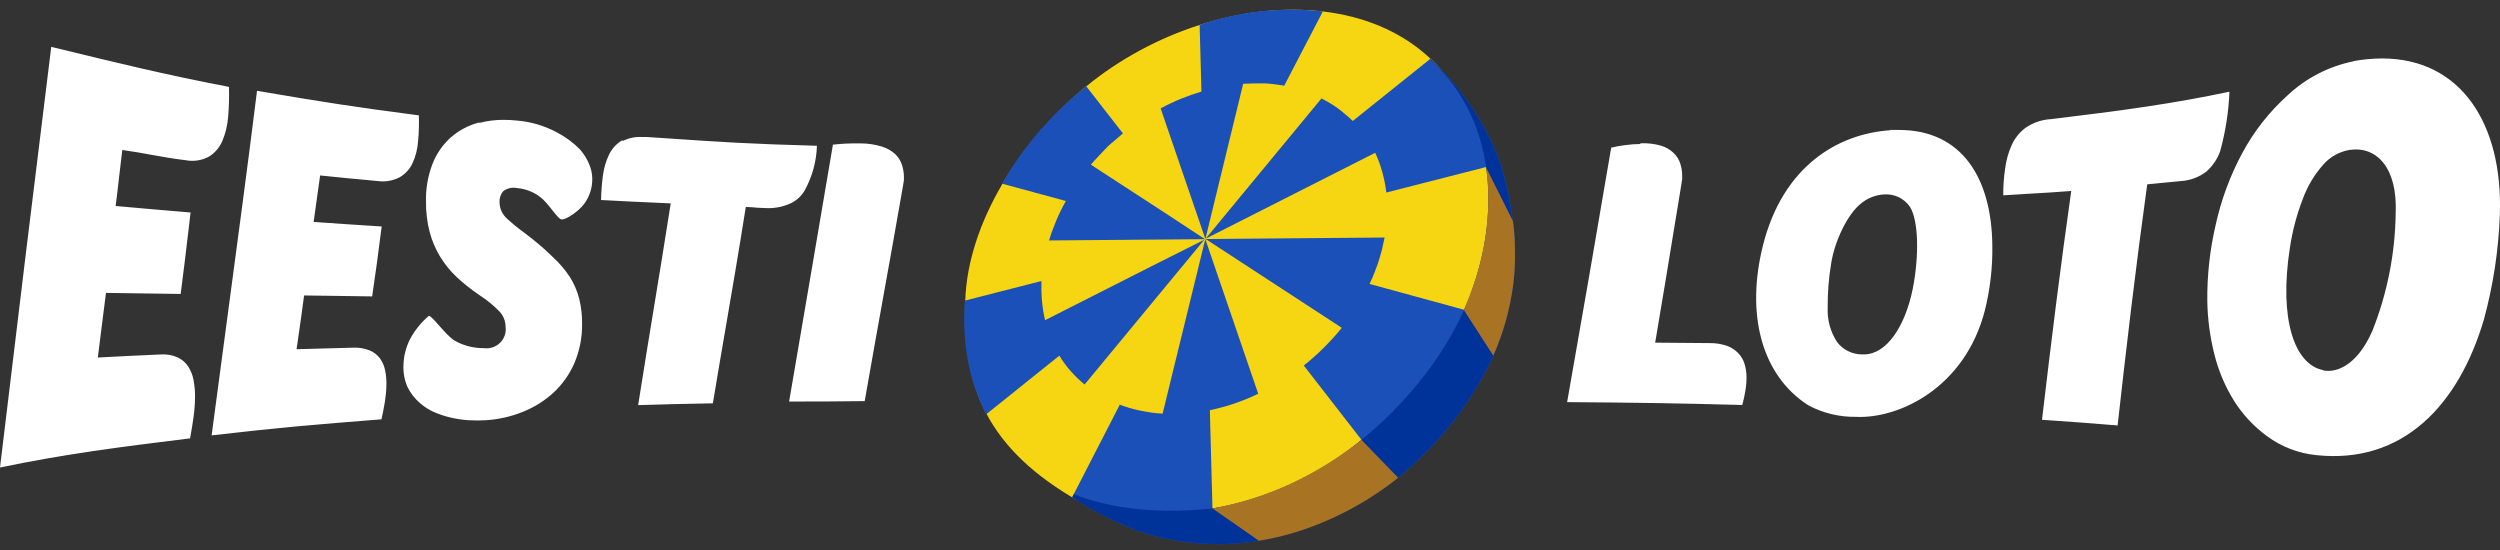 <svg width="100" height="22" viewBox="0 0 100 22" fill="none" xmlns="http://www.w3.org/2000/svg">
<rect x="0" y="0" width="100" height="22" fill="#333333" stroke="none"/>
<path fill-rule="evenodd" clip-rule="evenodd" d="M7.566 17.539C4.855 17.875 2.658 18.147 0 18.7C0.671 13.094 1.355 7.485 2.05 1.874C2.091 1.884 2.132 1.894 2.173 1.904C4.719 2.525 6.579 2.979 9.159 3.476C9.17 3.875 9.159 4.274 9.126 4.672C9.101 5.005 9.023 5.332 8.893 5.64C8.785 5.896 8.6 6.113 8.364 6.262C8.078 6.418 7.746 6.47 7.426 6.408C6.908 6.347 6.486 6.27 6.05 6.191C5.693 6.126 5.327 6.059 4.892 5.999C4.838 6.423 4.8 6.762 4.761 7.104C4.722 7.45 4.683 7.798 4.626 8.24C5.773 8.344 6.479 8.403 7.591 8.497L7.623 8.5C7.592 8.756 7.565 8.987 7.54 9.205C7.438 10.072 7.362 10.713 7.227 11.758L4.239 11.716C4.183 12.174 4.137 12.531 4.091 12.883C4.036 13.307 3.982 13.723 3.913 14.301C4.868 14.25 5.476 14.22 6.413 14.179C6.647 14.16 6.882 14.199 7.097 14.292C7.271 14.371 7.419 14.496 7.526 14.654C7.635 14.824 7.709 15.014 7.744 15.213C7.787 15.446 7.806 15.684 7.801 15.921C7.796 16.184 7.775 16.447 7.738 16.707C7.699 16.986 7.654 17.262 7.602 17.535L7.566 17.539ZM94.146 2.451C93.154 2.651 92.24 3.122 91.506 3.811C90.771 4.472 90.158 5.254 89.692 6.121C89.205 7.026 88.847 7.992 88.627 8.993C88.394 9.996 88.281 11.022 88.292 12.051C88.305 12.763 88.399 13.472 88.573 14.164C88.734 14.816 88.996 15.44 89.35 16.014C89.698 16.573 90.152 17.061 90.687 17.451C91.257 17.871 91.932 18.132 92.64 18.204C96.126 18.581 98.352 16.187 99.356 12.78C99.728 11.414 99.943 10.01 99.994 8.596C100.121 4.917 98.412 2.338 95.283 2.338C94.898 2.34 94.515 2.376 94.137 2.445L94.146 2.451ZM8.466 17.415C11.188 17.099 12.603 16.982 15.258 16.773C15.312 16.546 15.354 16.312 15.394 16.079C15.43 15.856 15.452 15.63 15.457 15.404C15.462 15.203 15.444 15.003 15.403 14.806C15.368 14.634 15.297 14.471 15.194 14.328C15.087 14.189 14.944 14.08 14.78 14.014C14.571 13.932 14.346 13.895 14.121 13.907L11.862 13.969L11.909 13.643C12.007 12.971 12.067 12.552 12.164 11.818L14.886 11.856C15.046 10.785 15.119 10.214 15.25 9.187L15.25 9.187L15.267 9.059C14.178 8.99 13.634 8.954 12.545 8.877C12.604 8.445 12.647 8.141 12.693 7.821L12.693 7.82L12.693 7.82L12.693 7.82L12.693 7.818C12.727 7.58 12.762 7.333 12.805 7.018C13.655 7.107 14.115 7.15 14.916 7.224L15.082 7.239C15.393 7.287 15.711 7.234 15.989 7.09C16.213 6.958 16.391 6.764 16.5 6.531C16.624 6.261 16.698 5.971 16.721 5.676C16.755 5.323 16.766 4.969 16.754 4.615C14.233 4.286 12.89 4.08 10.281 3.632C9.899 6.702 9.487 9.768 9.076 12.835L9.076 12.835L9.076 12.835L9.076 12.835C8.872 14.359 8.667 15.883 8.466 17.406V17.415ZM81.014 5.117C81.306 4.914 81.648 4.794 82.003 4.767V4.77C84.873 4.424 86.896 4.152 89.178 3.668C89.146 4.476 89.02 5.278 88.804 6.058C88.691 6.367 88.503 6.643 88.256 6.862C87.965 7.086 87.612 7.219 87.243 7.242L85.889 7.373C85.444 10.583 85.063 13.799 84.704 17.018C83.494 16.919 82.889 16.874 81.68 16.791C82.04 13.736 82.415 10.685 82.85 7.639C82.181 7.691 81.76 7.715 81.304 7.741L81.304 7.741C80.968 7.76 80.614 7.78 80.129 7.813C80.129 7.44 80.154 7.086 80.204 6.749C80.244 6.425 80.332 6.109 80.464 5.81C80.586 5.538 80.776 5.299 81.014 5.117ZM19.168 4.899C18.746 5.007 18.357 5.212 18.031 5.497C17.705 5.792 17.453 6.158 17.296 6.566C17.114 7.044 17.027 7.551 17.039 8.061C17.035 8.473 17.084 8.884 17.187 9.283C17.279 9.63 17.42 9.962 17.607 10.269C17.791 10.57 18.015 10.846 18.273 11.088C18.556 11.35 18.859 11.59 19.18 11.806C19.475 11.996 19.747 12.22 19.99 12.472C20.139 12.636 20.222 12.849 20.223 13.07C20.256 13.306 20.174 13.544 20.003 13.712C19.832 13.88 19.591 13.959 19.352 13.925C18.944 13.93 18.541 13.827 18.188 13.626C18.006 13.519 17.769 13.253 17.565 13.023C17.379 12.813 17.22 12.633 17.154 12.633C16.843 12.898 16.585 13.219 16.395 13.578C16.233 13.902 16.145 14.257 16.138 14.618C16.125 14.912 16.18 15.205 16.298 15.476C16.421 15.727 16.595 15.951 16.809 16.133C16.976 16.278 17.165 16.397 17.368 16.486C17.583 16.579 17.805 16.652 18.034 16.704C18.268 16.759 18.507 16.794 18.747 16.809C18.975 16.823 19.203 16.823 19.431 16.809C19.943 16.778 20.447 16.663 20.921 16.471C21.375 16.289 21.791 16.027 22.149 15.697C22.506 15.363 22.789 14.96 22.98 14.513C23.187 14.022 23.29 13.494 23.283 12.962C23.288 12.629 23.252 12.297 23.174 11.973C23.096 11.656 22.968 11.353 22.793 11.076C22.589 10.77 22.347 10.49 22.073 10.242C21.742 9.922 21.39 9.623 21.021 9.346C20.763 9.162 20.517 8.962 20.283 8.748C20.095 8.582 19.986 8.346 19.981 8.097C19.971 7.935 20.023 7.776 20.126 7.651C20.281 7.529 20.483 7.482 20.676 7.523C21.022 7.55 21.352 7.679 21.623 7.893C21.775 8.006 21.941 8.215 22.088 8.401L22.088 8.401C22.233 8.584 22.361 8.745 22.442 8.772C22.605 8.826 23.156 8.449 23.37 8.15C23.586 7.858 23.698 7.505 23.691 7.143C23.688 6.948 23.647 6.755 23.57 6.575C23.48 6.358 23.355 6.156 23.201 5.978C22.926 5.7 22.609 5.467 22.261 5.287C21.765 5.023 21.22 4.864 20.658 4.821C20.488 4.803 20.318 4.794 20.147 4.794C19.822 4.792 19.497 4.832 19.183 4.914L19.168 4.899ZM70.522 9.803C71.314 6.668 73.494 5.35 75.611 5.21L75.602 5.198H75.956C78.484 5.198 79.666 7.131 79.693 9.821C79.707 10.7 79.605 11.577 79.391 12.43C78.595 15.508 75.962 16.758 74.235 16.674C73.573 16.683 72.919 16.525 72.336 16.214C70.434 14.995 69.833 12.532 70.522 9.803ZM24.365 6.178C24.48 5.939 24.666 5.74 24.897 5.607L24.903 5.643C25.137 5.524 25.397 5.468 25.659 5.479H25.862L26.637 5.531C28.874 5.683 29.95 5.756 32.677 5.831C32.658 6.448 32.495 7.051 32.2 7.595C32.069 7.834 31.863 8.025 31.613 8.139C31.294 8.283 30.944 8.346 30.594 8.321C30.314 8.313 30.262 8.307 30.206 8.301C30.152 8.294 30.095 8.288 29.832 8.279C29.529 10.187 29.307 11.476 29.061 12.91L29.061 12.91L29.061 12.91C28.899 13.85 28.727 14.853 28.514 16.133C27.304 16.154 26.709 16.169 25.526 16.205C25.79 14.534 25.988 13.326 26.182 12.149C26.381 10.938 26.575 9.758 26.829 8.136L26.516 8.121C25.588 8.08 25.038 8.055 24.042 8.001C24.049 7.674 24.074 7.348 24.117 7.024C24.153 6.73 24.236 6.445 24.365 6.178ZM65.615 5.76C65.412 5.762 65.21 5.777 65.01 5.804C64.821 5.828 64.633 5.862 64.448 5.906C63.873 9.293 63.285 12.686 62.685 16.085C65.609 16.106 66.918 16.127 69.691 16.199C69.742 16.017 69.781 15.825 69.815 15.631C69.847 15.444 69.863 15.255 69.86 15.066C69.859 14.892 69.833 14.719 69.781 14.552C69.734 14.397 69.651 14.255 69.54 14.137C69.415 14.005 69.262 13.903 69.092 13.838C68.865 13.758 68.625 13.72 68.385 13.724L66.207 13.706C66.535 11.771 66.734 10.555 67.007 8.882L67.008 8.876L67.008 8.875L67.009 8.873C67.086 8.402 67.169 7.893 67.263 7.323C67.263 7.291 67.269 7.26 67.276 7.23L67.276 7.23C67.281 7.21 67.285 7.192 67.287 7.173C67.29 7.123 67.29 7.074 67.287 7.024C67.286 6.861 67.26 6.698 67.211 6.543C67.16 6.384 67.071 6.241 66.951 6.124C66.806 5.985 66.629 5.882 66.434 5.825C66.189 5.756 65.936 5.724 65.681 5.73H65.615V5.76ZM33.318 5.778L33.317 5.786L33.309 5.787L33.318 5.778ZM33.317 5.786C33.645 5.749 33.976 5.732 34.307 5.736H34.416C34.705 5.734 34.992 5.777 35.269 5.861C35.467 5.92 35.65 6.022 35.804 6.16C35.928 6.278 36.021 6.423 36.076 6.584C36.128 6.741 36.155 6.904 36.157 7.069C36.161 7.117 36.161 7.166 36.157 7.215C36.155 7.234 36.151 7.252 36.147 7.271L36.147 7.271L36.147 7.271L36.147 7.271L36.147 7.271L36.147 7.271L36.147 7.271L36.147 7.271L36.147 7.271C36.14 7.301 36.133 7.331 36.133 7.362C35.817 9.174 35.579 10.495 35.341 11.814L35.341 11.815C35.112 13.083 34.885 14.348 34.588 16.044C33.3 16.061 32.81 16.061 31.564 16.061L31.655 15.532C32.209 12.296 32.77 9.02 33.317 5.786ZM74.458 14.176C74.069 14.168 73.705 13.981 73.476 13.671C73.219 13.272 73.09 12.806 73.107 12.335C73.101 11.734 73.147 11.134 73.246 10.541C73.379 9.675 73.881 8.59 74.428 8.15C74.688 7.929 75.014 7.798 75.356 7.777C75.774 7.744 76.176 7.939 76.406 8.285C76.735 8.826 76.775 10.201 76.511 11.549C76.209 13.043 75.471 14.176 74.558 14.176H74.458ZM91.594 9.923C91.153 12.765 91.778 14.576 92.921 14.803L92.936 14.818C93 14.83 93.065 14.836 93.13 14.836C93.638 14.836 94.352 14.472 94.896 13.231C95.491 11.732 95.807 10.138 95.827 8.527C95.906 6.701 95.056 5.828 93.968 5.999C93.559 6.072 93.189 6.283 92.921 6.596C92.571 6.993 92.299 7.45 92.117 7.944C91.869 8.583 91.694 9.246 91.594 9.923Z" fill="white"/>
<path d="M42.889 19.896C39.203 17.699 38.514 15.114 38.611 12.024C38.707 8.934 40.797 5.634 43.449 3.455C46.1 1.277 49.741 0.081 52.916 0.458C56.091 0.834 58.685 2.723 59.453 6.695C60.124 10.171 59.011 13.39 54.47 17.607C51.963 19.926 46.149 21.838 42.889 19.896Z" fill="#F6D612"/>
<path fill-rule="evenodd" clip-rule="evenodd" d="M50.562 3.336H50.147C50.011 3.339 49.869 3.345 49.727 3.351L49.727 3.351L48.215 9.561L46.425 4.334C46.561 4.262 46.694 4.194 46.83 4.131L46.83 4.131C46.966 4.068 47.102 4.005 47.239 3.951L47.239 3.951C47.375 3.898 47.511 3.844 47.647 3.796C47.784 3.748 47.921 3.703 48.058 3.662L47.985 0.996C49.567 0.454 51.251 0.27 52.914 0.458L51.369 3.428C51.236 3.405 51.106 3.384 50.97 3.369C50.95 3.367 50.931 3.364 50.911 3.362C50.795 3.349 50.678 3.336 50.562 3.336ZM59.757 14.188C59.053 15.707 58.076 17.087 56.872 18.261C55.025 20.091 52.633 21.288 50.048 21.677C48.529 21.88 46.984 21.732 45.533 21.244C44.606 20.89 43.72 20.438 42.891 19.896L42.951 19.764L44.791 16.188C44.916 16.234 45.043 16.276 45.173 16.315C45.313 16.357 45.455 16.393 45.6 16.423C45.745 16.453 45.902 16.48 46.044 16.501C46.186 16.522 46.347 16.537 46.504 16.546L48.211 9.568L48.213 9.567L48.212 9.567L48.212 9.564L50.329 15.751C50.166 15.828 50.002 15.9 49.842 15.966C49.682 16.032 49.519 16.091 49.355 16.148C49.192 16.205 49.032 16.25 48.871 16.294C48.711 16.339 48.551 16.375 48.394 16.408L48.499 20.338C50.692 19.955 52.745 19.014 54.456 17.607V17.589L52.152 14.621C52.295 14.507 52.433 14.391 52.566 14.271C52.703 14.152 52.833 14.029 52.959 13.901C53.087 13.772 53.208 13.647 53.328 13.515C53.449 13.384 53.561 13.249 53.67 13.112L48.227 9.561L55.385 9.501C55.354 9.657 55.321 9.8 55.282 9.968C55.255 10.082 55.225 10.179 55.194 10.283L55.194 10.283C55.179 10.331 55.164 10.381 55.149 10.434C55.115 10.552 55.076 10.652 55.035 10.758C55.018 10.803 55 10.848 54.982 10.897C54.937 11.022 54.887 11.129 54.834 11.244L54.834 11.244C54.818 11.281 54.8 11.318 54.783 11.357L58.553 12.388H58.578C59.429 10.615 59.735 8.633 59.458 6.689H59.415L55.451 7.702C55.436 7.562 55.415 7.424 55.388 7.287C55.36 7.149 55.327 7.018 55.291 6.883C55.255 6.749 55.212 6.62 55.167 6.492C55.121 6.363 55.067 6.238 55.007 6.112L48.224 9.549L52.86 3.936C52.969 3.993 53.074 4.05 53.18 4.113C53.286 4.176 53.401 4.253 53.507 4.328C53.613 4.403 53.715 4.486 53.809 4.57C53.914 4.655 54.016 4.744 54.111 4.839L57.199 2.364H57.22C57.878 2.978 58.459 3.666 58.953 4.415C59.772 5.706 60.201 6.665 60.507 8.775C60.763 10.613 60.503 12.485 59.757 14.188ZM48.189 9.567L48.212 9.567L48.211 9.568L48.173 9.587L48.189 9.567ZM48.189 9.567L41.963 9.618C42.002 9.483 42.047 9.346 42.096 9.214C42.144 9.083 42.199 8.948 42.253 8.817C42.307 8.685 42.368 8.557 42.431 8.425C42.495 8.294 42.561 8.165 42.634 8.04L40.085 7.347C40.772 6.147 41.642 5.059 42.664 4.122C42.918 3.886 43.184 3.668 43.45 3.452L43.771 3.862L44.146 4.346L44.533 4.842L44.917 5.335C44.88 5.367 44.844 5.398 44.808 5.43C44.727 5.5 44.647 5.57 44.569 5.634C44.457 5.727 44.336 5.828 44.239 5.933C44.143 6.038 44.04 6.145 43.937 6.253C43.83 6.362 43.73 6.474 43.635 6.587L45.171 7.586L46.613 8.524L47.702 9.241L48.194 9.561L48.189 9.567ZM44.791 16.188L44.765 16.178H44.795L44.791 16.188ZM47.556 9.899L48.173 9.587L43.384 15.38C43.287 15.302 43.193 15.216 43.1 15.129C43.018 15.053 42.94 14.968 42.865 14.886L42.865 14.886L42.834 14.851C42.749 14.758 42.667 14.657 42.592 14.552C42.516 14.448 42.44 14.337 42.374 14.226L39.447 16.573C39.052 15.801 38.787 14.972 38.664 14.116C38.562 13.423 38.54 12.721 38.597 12.024L39.278 11.85L40.07 11.647L40.865 11.444L41.657 11.241C41.657 11.285 41.657 11.328 41.657 11.372V11.372C41.656 11.46 41.655 11.548 41.657 11.635C41.66 11.767 41.666 11.895 41.678 12.027C41.691 12.158 41.706 12.29 41.727 12.418C41.748 12.547 41.772 12.678 41.802 12.807L44.028 11.68L46.045 10.658L47.556 9.899Z" fill="#1C50B9"/>
<path d="M58.563 12.394C56.855 16.238 52.516 19.911 48.503 20.338C45.867 20.616 44.055 20.204 42.949 19.767L42.888 19.893C43.717 20.435 44.603 20.887 45.531 21.241C46.981 21.729 48.527 21.877 50.045 21.674C52.631 21.285 55.023 20.088 56.87 18.258C58.073 17.084 59.051 15.704 59.754 14.185C60.5 12.481 60.757 10.608 60.498 8.769C60.196 6.656 59.764 5.7 58.944 4.409C58.453 3.663 57.875 2.978 57.221 2.367H57.19C60.066 4.944 60.011 9.131 58.563 12.394Z" fill="#003399"/>
<path fill-rule="evenodd" clip-rule="evenodd" d="M59.422 9.46C59.348 9.95 59.24 10.436 59.098 10.912C58.947 11.418 58.764 11.914 58.551 12.397L59.733 14.226C59.926 13.785 60.089 13.332 60.223 12.87C60.356 12.393 60.457 11.907 60.526 11.417C60.584 10.966 60.608 10.512 60.598 10.057C60.6 9.653 60.573 9.248 60.52 8.847L59.443 6.698C59.508 7.136 59.537 7.579 59.528 8.022C59.528 8.503 59.493 8.984 59.422 9.46ZM51.836 21.286C51.35 21.433 50.855 21.548 50.354 21.629L48.501 20.338C49.036 20.242 49.564 20.112 50.082 19.947C50.607 19.78 51.121 19.58 51.621 19.349C52.125 19.114 52.615 18.85 53.087 18.557C53.562 18.263 54.02 17.941 54.457 17.595L55.927 19.11C55.519 19.434 55.092 19.733 54.648 20.006C53.767 20.545 52.822 20.974 51.836 21.286Z" fill="#A87424"/>
</svg>
